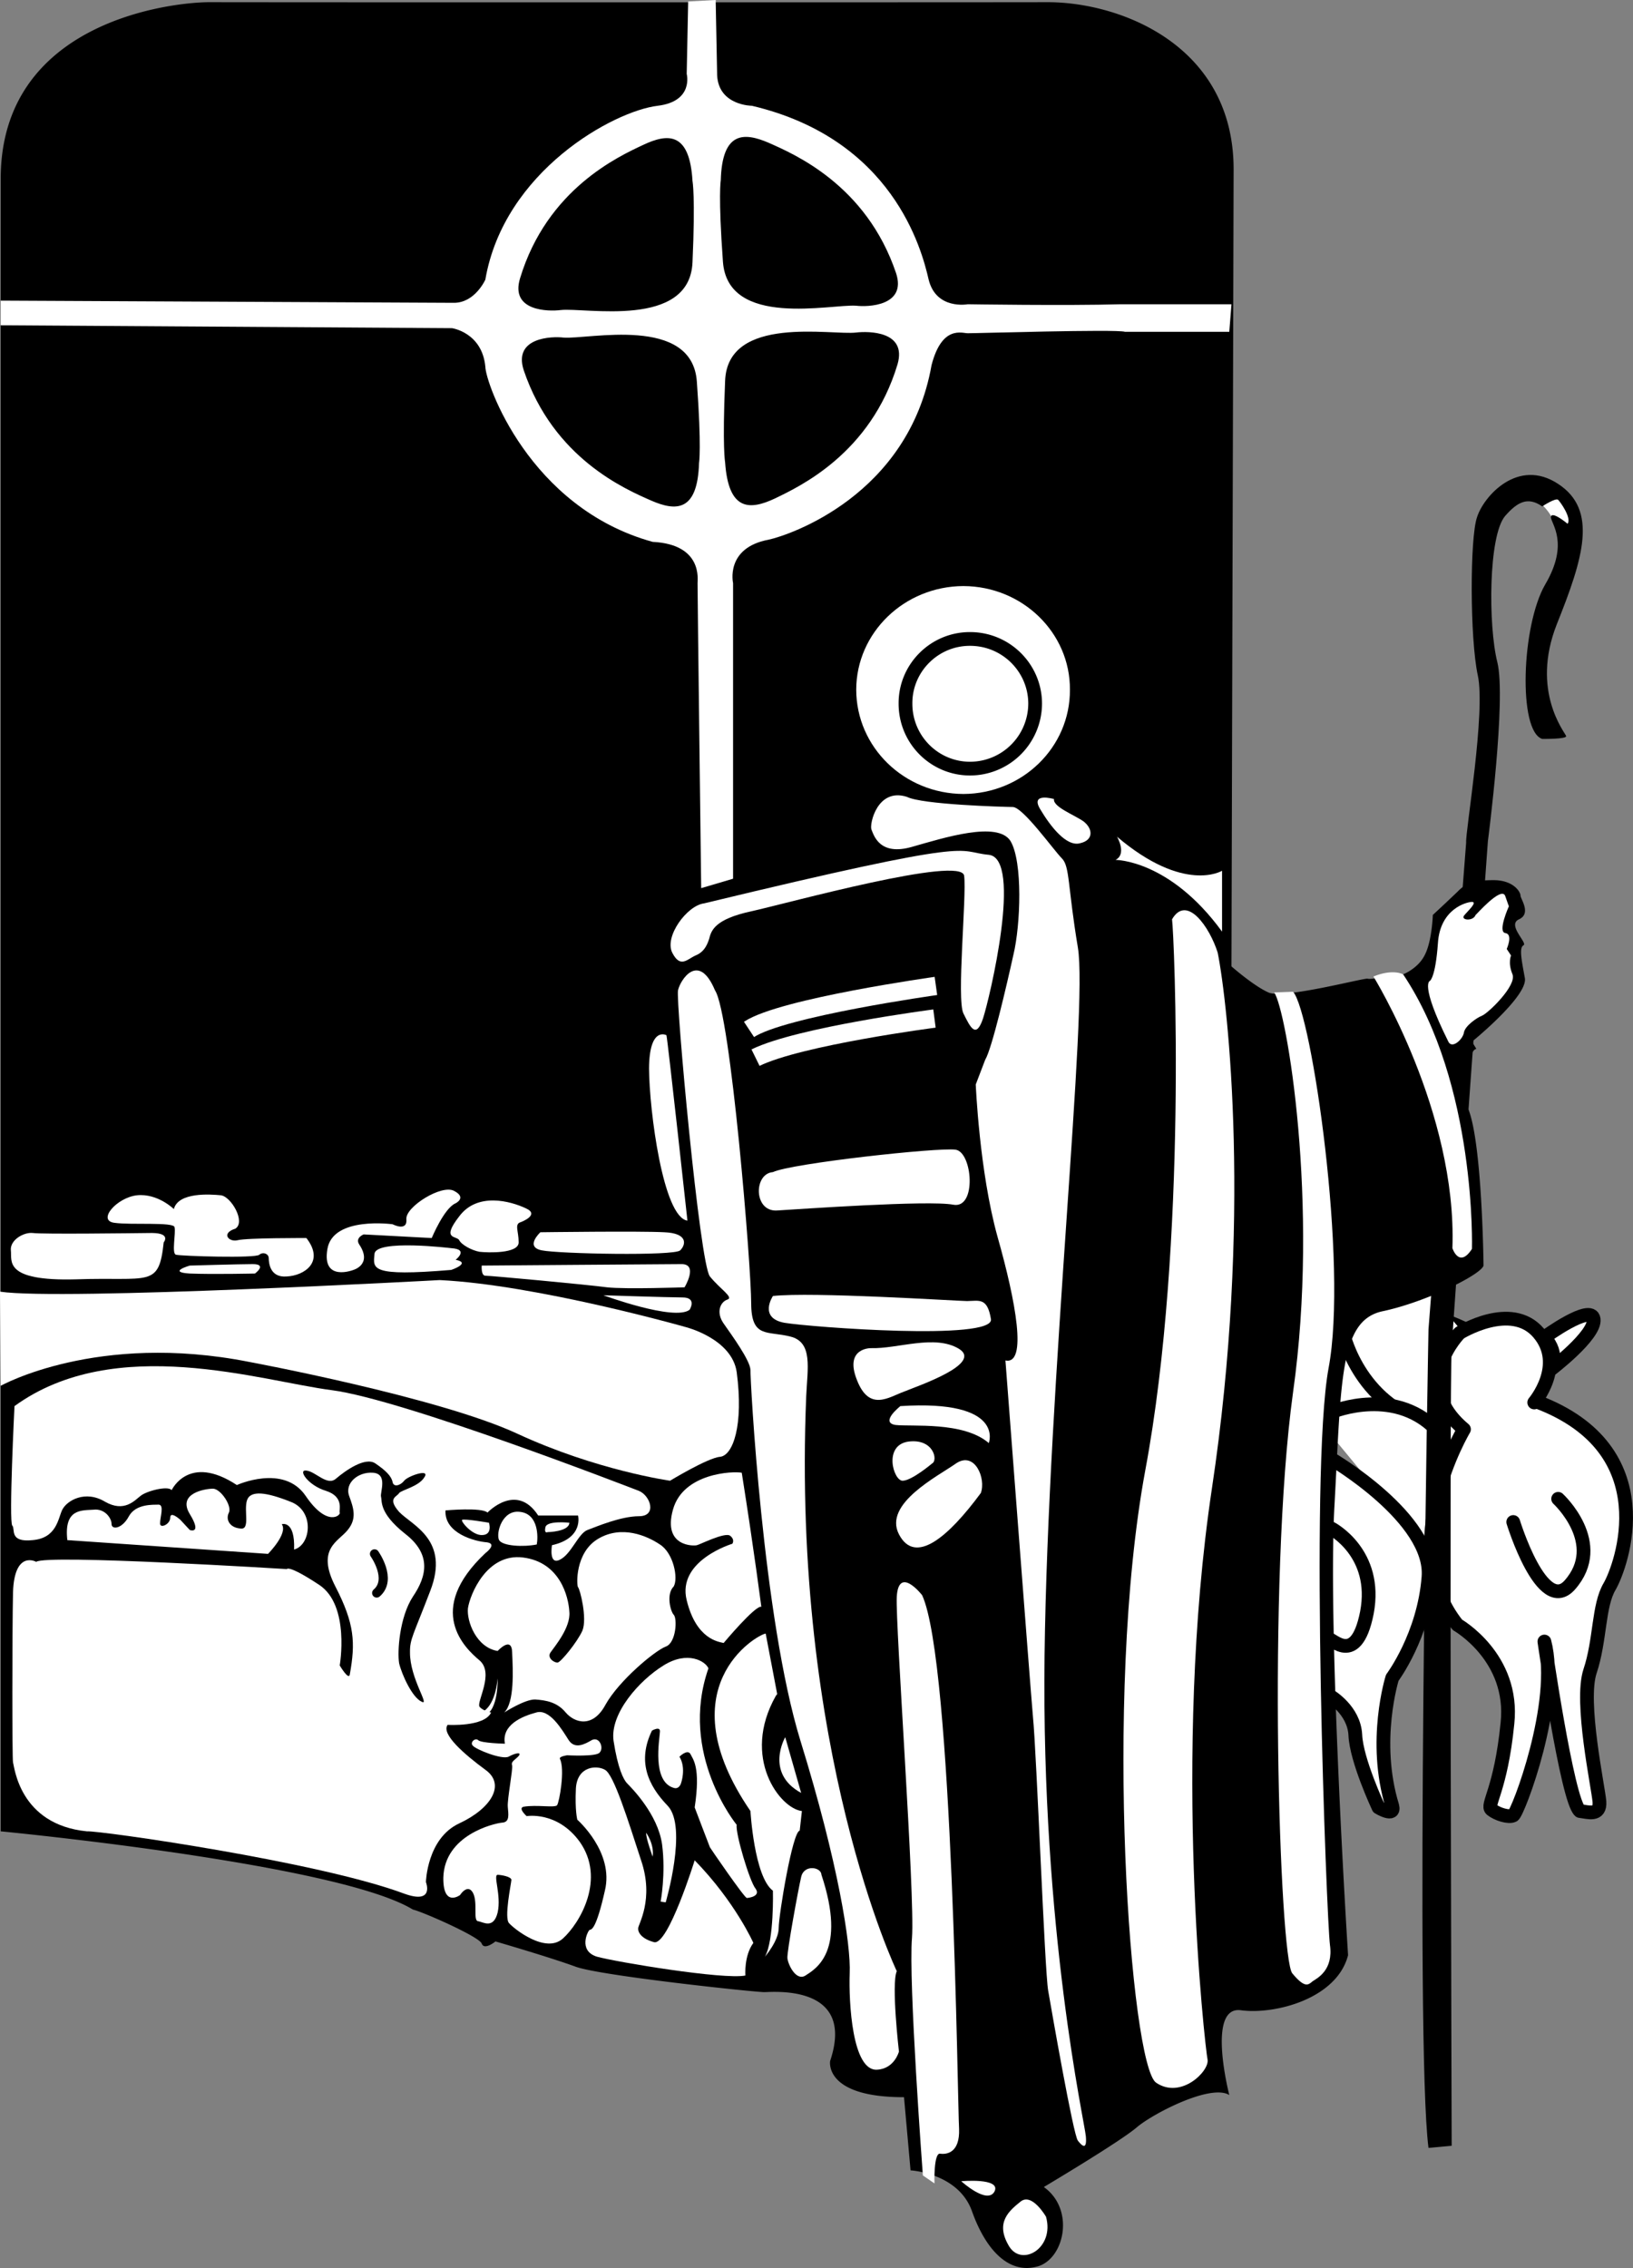 <svg xmlns="http://www.w3.org/2000/svg" width="225.431" height="313.08"><rect width="100%" height="100%" fill="#808080" stroke="none"/><path fill="#fff" d="M213.2 184.602s6.476-4.715 6.8-2.5c.309 2.214-6 7-6 7s1.406-2.098-.8-4.5"/><path fill="none" stroke="#000" stroke-linecap="round" stroke-linejoin="round" stroke-miterlimit="10" stroke-width="1.898" d="M213.2 184.602s6.476-4.715 6.8-2.5c.309 2.214-6 7-6 7s1.406-2.098-.8-4.5zm0 0"/><path fill="#fff" d="M199.297 187.602c-3.035-4.079-6.988-1.864-5.7-4.899 1.243-2.976 8.7.797 8.7.797s-3.66.816-3 4.102"/><path fill="none" stroke="#000" stroke-linecap="round" stroke-linejoin="round" stroke-miterlimit="10" stroke-width="1.898" d="M199.297 187.602c-3.035-4.079-6.988-1.864-5.7-4.899 1.243-2.976 8.7.797 8.7.797s-3.66.816-3 4.102zm0 0"/><path fill="#fff" d="M212.2 69.102s2.257 1.546 2.698 4.199c.348 2.566 2.399-1.098 2.399-1.098s-.863-3.691-2.098-3.902c-1.297-.262-3 .8-3 .8m-16.402 107.602 8.101 9.5-1.3 34.7-19-23 3-17.903 9.199-3.297"/><path fill="#fff" stroke="#000" stroke-linecap="round" stroke-linejoin="round" stroke-miterlimit="10" stroke-width="1.898" d="M211.797 193.602s4.398-5.172.601-9.602c-3.796-4.43-10.898 0-10.898 0s-6.98 6.96.598 13.3c0 0-9.633 16.122-.899 27 0 0 7.88 4.47 6.899 13.602-.918 9.22-2.977 11.274-2.2 11.899.805.64 2.387 1.117 3 .8.653-.316 6.508-15.663 4.301-24 0 0 3.153 21.942 4.899 23.399 1.105.125 2.843.758 2.699-1.297-.172-2.058-2.703-13.765-1.297-18 1.441-4.308 1.125-9.055 2.7-11.703 1.59-2.73 7.6-18.867-10-25.5"/><path fill="none" stroke="#000" stroke-miterlimit="10" stroke-width="1.898" d="M185.5 184.3s2.379 10.298 12.797 12.403"/><path fill="#fff" stroke="#000" stroke-linecap="round" stroke-linejoin="round" stroke-miterlimit="10" stroke-width="1.898" d="M183.898 194.902s9.04-3.785 14.899 3m-15 3.5s14.047 8.223 13.402 16.301c-.62 8.059-5 13.899-5 13.899s-2.754 8.722 0 17.699c.426 1.617-1.902.199-1.902.199s-3.05-6.492-3.2-10c-.167-3.453-3.5-5.398-3.5-5.398"/><path fill="#fff" stroke="#000" stroke-linecap="round" stroke-linejoin="round" stroke-miterlimit="10" stroke-width="1.898" d="M183.797 211s6.453 3.371 4.902 11.602c-1.613 8.222-5.41 2.687-5.402 3.8m31.801-19.5s6.68 6.153 1.601 11.899c-3.824 4.273-7.8-8.7-7.8-8.7"/><path d="M170.297 23.402C170.317 6.34 154.813.328 144.699.301 134.562.328 34.582.328 28.9.3 23.19.328.093 3.176.097 24.703v228.098S46.605 257.246 57 263.6c1.313.29 9.223 3.77 9.5 4.7.355.969 1.898-.301 1.898-.301s7.633 2.219 11.102 3.5c3.492 1.25 24.371 3.465 26 3.5 1.535-.035 12.613-.984 9.098 9.5 0 0-.918 5.02 10.199 5l.902 10.102s6.649.359 8.5 5.699c1.946 5.418 5.11 8.582 8.899 7.601 3.804-.918 5.386-7.879 1-11 0 0 10.714-6.37 12.902-8.3 2.242-1.868 10.152-5.98 12.7-4.399 0 0-3.18-12.34 1.597-11.703 4.715.629 13.258-1.586 14.8-7.598 0 0-2.808-43.98-1.898-61.699.988-17.719.672-25.945 6.7-27.203 5.996-1.273 13.59-5.07 13.898-6.297 0 0-.172-16.8-2.098-21.601-1.137-2.957.113-8.258 1.098-8.301.058.043-.598-1-.598-1s7.778-6.313 7.301-8.801c-.473-2.574-.79-4.156-.203-4.5.68-.29-2.328-2.82-.598-3.598 1.75-.804.168-2.863.2-3.3-.032-.512-.981-2.094-3.7-2.102-2.66.008-3.765.324-5 1.602a273.75 273.75 0 0 1-3.402 3.199s-.11 3.594-1.098 5.5c-.91 1.89-3 2.699-3 2.699s-4.398.773-4.902.602c-.445-.145-11.676 2.859-13.7 1.898-2.09-.938-5.097-3.598-5.097-3.598l.297-110"/><path d="M212.898 102s3.454.05 3.301-.398c-.16-.5-4.906-6.196-1.3-15.399 3.671-9.148 5.726-15.793.199-19.402-5.547-3.668-10.293 1.71-11.2 4.601-.992 2.805-.992 16.727.102 21.801 1.121 5.05-1.727 21.66-1.602 23.098L197.2 183.5s-1.887 98.426 0 113l3.2-.297s-.34-105.086 0-110.101c.292-5.11 5-70 5-70s2.57-19.59 1.3-24.7c-1.262-5.015-1.246-17.507 1.098-20.199 1.676-1.902 3.098-2.691 5.101-1.3 0 0 1.872-1.235 2.2-.903.308.3 1.89 2.516 1.3 3.3 0 0-2.261-1.89-2.3-.898.039.907 2.57 3.594-.801 9.301-3.27 5.684-3.746 20.238-.399 21.297"/><path fill="#fff" d="M133 80.902c-8.172.028-14.785 6.438-14.8 14.301.015 7.953 6.628 14.363 14.8 14.399 8.137-.036 14.746-6.446 14.7-14.399.046-7.863-6.563-14.273-14.7-14.3M125.2 110c-4.083-1.305-5.192 3.758-4.903 4.5.344.84 1.137 3.688 5.601 2.402 4.395-1.246 11.829-3.62 13.602-.8 1.707 2.875 1.39 11.578.398 15.699-.906 4.105-2.96 12.965-3.898 14.5l-1.3 3.402s.495 11.988 3 21c2.558 9.024 4.14 17.727 1.097 17.098 0 0 3.36 44.133 3.8 49.199.508 5.059 1.618 35.117 2.102 37.8.465 2.696 3.469 19.938 4.098 20.7.637.82 1.27 1.297 1.101-.598-.148-1.902-6.16-28.324-5.699-66.402.488-38.172 6.028-89.113 4.598-97.7-1.418-8.5-1.102-11.19-2.2-12.3-1.117-1.105-5.39-7.117-6.8-7.098-1.438-.02-12.512-.336-14.598-1.402m20.301.3s-3.344-.972-1.902 1.403c1.406 2.371 3.62 5.219 5.5 4.7 1.918-.43 1.761-2.012.5-3-1.27-.91-4.278-2.02-4.098-3.102m8.7 5.199s1.405 2.371-.2 3.203c0 0 7.457-.043 14.7 9.899v-8.399s-5.184 3.203-14.5-4.703"/><path fill="#fff" d="M168.098 131.5c-1.102-3.504-4.266-8.094-6.301-4.598.293 2.043 2.191 44.598-3.7 76.098-5.816 31.465-2.019 82.09 1.5 84.5 3.442 2.336 7.4-1.621 7.102-3.2-.336-1.585-4.926-41.925.598-78.8 5.55-36.848 2.23-66.906.8-74M97.2 124.703c-2.345.285-5.509 4.559-4.403 6.797 1.11 2.191 2.058.926 3.203.402 1.07-.425 1.547-1.218 1.898-2.3.278-1.133.754-2.715 5.801-3.801 5.078-1.13 29.125-7.774 29.399-4.899.359 2.82-1.067 17.059-.098 19 .93 1.856 1.723 3.598 2.7.7.921-2.797 5.507-22.098.8-22.602-4.785-.445-.512-2.66-39.3 6.703"/><path fill="none" stroke="#fff" stroke-miterlimit="10" stroke-width="2.531" d="M129.2 136.102s-21.212 2.968-25.802 6m25.602-1.5s-18.64 2.421-24.703 5.398"/><path fill="#fff" d="M106.7 161.8c-2.669.208-2.669 5.43.5 5.302 3.16-.188 21.034-1.454 24.398-.801 3.28.613 2.648-7.297.3-7.598-2.398-.332-22.648 1.883-25.199 3.098m.001 17.101s-2.036 3.04 1.597 3.7c3.644.605 28.957 2.503 28.5-.5-.492-3.008-1.602-2.532-3.297-2.5-1.785-.032-21.402-1.297-26.8-.7m13.5 7.2s-3.673-.047-1.903 4.398c1.71 4.414 4.402 2.36 6.5 1.602 2.016-.825 10.875-3.832 7.601-5.899-3.37-2.047-8.433.012-12.199-.101m4.098 8s-2.863 2.238-.7 2.601c2.266.27 9.383-.523 12.903 2.5 0 0 2.336-6.027-12.203-5.101M128.7 202c.8-.441.167-3.445-3.302-3-3.492.504-2.066 5.406-.8 5.402 1.265.004 4.101-2.402 4.101-2.402m6.699 4.102c.747-2.012-.835-5.809-3.398-4.102-2.5 1.773-10.094 5.57-7.902 9.8 2.238 4.313 6.828.36 11.3-5.698m-8.101 14.101s-3.234-4.156-3.5.2c-.215 3.777 2.539 41.273 2.101 47.097-.511 5.883 1.5 32.8 1.5 32.8l1.602 1.102s-.133-4.289.797-4.101c.969.129 2.71-.188 2.601-3.399-.207-3.117-.84-64.5-5.101-73.699m5.403 80.899s3.605 3.289 4.597 1.398c.906-1.906-4.598-1.398-4.598-1.398M144.398 306s-1.925-3.352-3.5-2.098c-1.59 1.278-3.488 2.86-1.699 6 1.692 3.188 6.438.5 5.2-3.902"/><path fill="#fff" d="M98.7 136.703c-2.263-5.387-4.794-1.43-5.102 0-.325 1.418 2.996 37.805 4.402 39.5 1.445 1.785 3.34 2.89 2.398 3.2-.953.324-1.59 1.75-.5 3.3 1.13 1.613 3.657 5.094 3.7 6.399-.043 1.226 1.699 34.289 6.902 51.199 5.238 16.945 6.977 28.176 6.797 32.101-.137 3.985.344 13.551 3.8 13.301 2.391-.14 3-2.5 3-2.5s-1.081-9.348-.3-11.101c0 0-14.535-30.336-12.5-79.399.168-3.8.96-7.441-2.2-8.203-3.167-.82-5.382.29-5.398-4.598.016-4.922-2.832-40.043-5-43.199M92 142.902s-2.367-1.3-2.402 4.598c.035 5.809 1.937 20.52 5.3 21 0 0-2.73-25-2.898-25.598m-17.402 27.2s-2.207 2.03.199 2.5c2.34.48 18.32.796 19.101 0 .797-.786 1.114-2.368-2.199-2.5-3.332-.184-17.101 0-17.101 0m-2.7-1.399s2.707-1 .7-1.902c-2.106-.996-6.692-2.262-9.2 1.101-2.554 3.282-.34 2.649 0 3.301.29.613 1.715 1.406 2.801 1.598 1.13.125 5.403.281 5.399-1.301.004-1.582-.63-2.531.3-2.797m22.602 9s1.938-3.195-.402-3.203c-2.407.008-27.598.203-27.598.203s-.121 1.387.5 1.399c.645-.012 14.25 1.253 16.797 1.601 2.516.285 10.703 0 10.703 0m.7 3.097s1.077-1.706-1-1.698c-2.032-.008-10.903-.301-10.903-.301s9.82 3.617 11.902 2m-32.301-14.699s1.582-.77-.199-1.7c-1.699-.968-6.761 2.196-6.601 3.899.156 1.777-1.899.699-1.899.699s-8.226-1.137-9 3.402c-.808 4.637 3.598 2.899 3.598 2.899s2.637-.746.8-3.5c-.62-.934.602-1.399.602-1.399l9.399.5s1.718-4.148 3.3-4.8"/><path fill="#fff" d="M62.297 172.3s-10.473-1.273-10.598.802c-.191 2.039-.664 3.144 10.598 2.199 0 0 2.816-.953.601-1.399 0 0 1.899-1.453-.601-1.601M32.5 169.602c1.45-.95-.61-4.43-2-4.602-1.457-.145-5.887-.46-6.5 1.902 0 0-2.234-2.203-5.102-1.902-2.828.332-5.515 3.496-3.101 3.8 2.332.329 8.183-.148 8.3.602.2.832-.433 3.68.2 3.801.633.195 11.074.512 11.5 0 .523-.437 1.316-.121 1.3.5.016.645.173 2.703 2.5 2.5 2.419-.113 5.266-2.012 2.7-5.3 0 0-8.192-.036-9.5.3-1.223.297-2.328-.969-.297-1.601"/><path fill="#fff" d="M22.598 171.5s1.066-1.266-1.598-1.297c-2.715.031-15.21.188-16.5 0-1.242-.125-3.14.98-3 2.399.176 1.43-1.09 4.277 9 4 10.16-.356 11.426 1.226 12.098-5.102m12.602 4.3s1.753-1.292-.302-1.3c-2.058.008-8.699.203-8.699.203s-3.168.91 0 1.098c3.16.129 9 0 9 0M175.898 137c1.696 2.387 6.286 29.121 2.602 55.203-3.594 26.125-1.855 78.172-.102 80.2 1.727 2.085 2.204 1.613 2.801 1.097.668-.434 2.883-1.543 2.399-5-.465-3.504-2.84-65.203-.2-79.598 2.739-14.394-2.324-49.199-4.898-52l-2.602.098m13.7-2.2s11.57 18.665 10.902 37.5c0 0 .922 2.852 2.7.102.34-.43 0 0 0 0s.655-22.734-9.5-37.902c0 0-1.391-.809-4.102.3m10.3 8.903c.477 1.219 2.059-.203 2.2-1.203.175-.898 1.757-2.008 2.5-2.297.84-.344 4.797-4.14 4.199-5.703-.668-1.602-.2-2.598-.2-2.598L208 131s.918-2.055-.203-2.2c-1.094-.171.5-3.698.5-3.698s-.133-.317-.5-1.399c-.496-1.508-4.172 2.762-4.098 2.598-.316.902-2.058.746-1.601.101.492-.62 1.918-1.886 1.101-1.902-.765.016-4.406.965-4.699 5.703-.34 4.754-1.102 5.2-1.102 5.2s-1.453.343 2.5 8.3M67 50.602c.012 2.246 6.023 19.492 23.098 24.199 6.964.351 6.18 5.261 6.199 5.699-.02.508.5 42.102.5 42.102l4.402-1.301V80.5s-1.125-4.871 4.899-6c2.836-.61 19.312-6.094 22.5-24.098 1.445-5.582 4.25-4.382 5-4.402.851.02 20.472-.582 21.699-.2h14.402L170 42h-15.3c-7.438.215-21.102 0-21.102 0s-4.356.816-5.399-3.398c-.957-4.192-4.96-19.41-24.402-24 0 0-4.586-.016-4.797-4.2L98.797 0 95 .203l-.203 10s1.012 3.785-4 4.399c-6.043.71-21.219 8.996-23.797 24 0 0-1.41 3.175-4.3 3.199C58.311 41.777.097 41.5.097 41.5v3.402l62.3.399s4.141.586 4.602 5.3"/><path d="M95.598 25c-.391-6.809-3.395-6.61-6.801-5-3.402 1.594-13.27 6.098-17 18.402-1.418 4.614 3.988 4.602 5.601 4.399 3.391-.387 17.809 2.617 18.2-6.598.41-9.203 0-11.203 0-11.203m3.902-.098c.187-6.773 3.195-6.656 6.598-5.199 3.492 1.555 13.48 5.785 17.601 18 1.496 4.55-3.906 4.692-5.5 4.5-3.43-.258-17.754 3.145-18.402-6.101-.664-9.145-.297-11.2-.297-11.2m.598 38.898c.465 6.833 3.468 6.614 6.902 5 3.355-1.628 13.195-6.187 16.898-18.5 1.352-4.632-4.05-4.59-5.699-4.398-3.355.422-17.785-2.5-18.101 6.7-.387 9.226 0 11.199 0 11.199m-3.598.101c-.2 6.797-3.207 6.676-6.602 5.2-3.496-1.543-13.476-5.782-17.601-18-1.477-4.559 3.926-4.692 5.5-4.5 3.45.265 17.777-3.122 18.402 6.101.668 9.168.301 11.2.301 11.2"/><path fill="#fff" d="m0 178.3.098 13s13.285-7.46 34.3-3.3c0 0 26.13 4.86 37 9.902 10.961 5.082 21.102 6.5 21.102 6.5s5.203-3.16 6.898-3.3c1.786-.176 3.278-4.348 2.301-11.7-.672-4.613-7-6.199-7-6.199s-20.57-5.848-34-6.5c0 0-52.3 2.867-60.699 1.598"/><path fill="#fff" d="M2 194.102s-.8 16-.3 16.5c.448.449-.5 2.347 2.8 2 3.344-.286 3.504-2.977 4.098-4.2.672-1.308 3.203-2.73 5.902-1.101 2.68 1.535 4.102-.207 4.898-.801.786-.668 3.793-1.46 4.301-.797 0 0 2.34-5.094 9-.703 0 0 6.469-2.965 9.5 1.5 2.98 4.39 4.88 2.652 4.7 2.3-.137-.28.656-2.179-1.899-3-2.508-.76-3.934-2.976-2.703-2.8 1.3.14 2.883 2.2 4.101 1.102 1.313-1.118 4.004-3.02 5.399-2.102 1.453.984 2.242 1.773 2.402 2.602.156.753 1.106.437 1.598-.2.457-.629 3.621-1.738 2.8-.5-.761 1.297-3.132 1.77-3.5 2.2-.265.52-1.69.68 0 2.601 1.79 1.875 7.032 3.836 4.301 10.899-2.351 6.16-2.828 6.636-2.8 8.5-.028 3.59 2.82 7.468 1.601 6.8-1.312-.597-2.734-3.761-3.101-5.3-.266-1.622.05-6.368 1.902-9.2 1.945-2.867 2.578-5.87-1.102-8.699-3.597-2.867-3.125-4.45-3.3-5.101-.141-.614.968-3.145-1.098-3.301-2.047-.16-3.945 1.422-3.3 3.199.62 1.703 1.093 3.125-.2 4.703-1.238 1.586-4.402 2.54-1.703 7.797 2.68 5.184 2.77 7.797 2 12.102-.11.988-1.399-1.2-1.399-1.2s1.446-8.254-2.8-11.101c-4.297-2.848-4.5-2.2-4.5-2.2s-33.336-2.07-34.598-1c0 0-3.008-1.703-3.203 4.2-.121 5.804-.121 23.047 0 23.5.195.496.828 8.566 10.203 9.5 1.54-.145 31.934 4.168 43.797 8.601 4.254 1.54 3-1.601 3-1.601s.148-6.035 4.601-8.098c4.407-2.05 6.461-5.375 3.602-7.402-2.836-2.086-6.156-4.934-5.203-6.2 0 0 5.058.317 6-1.699 0 0-1.102-.199-1.598-.8-.453-.665 2.078-4.618 0-6.399-2.035-1.7-7.57-6.922.801-14.8 0 0 1.75-1.294.2-1.5-1.61-.114-5.884-1.22-5.7-4.403 0 0 5.04-.457 5.797.3 0 0 3.988-4.234 7 .403h5.5s.82 3.113-3.598 4.098c0 0-.484 2.812 1.098 2 1.578-.77 2.527-3.617 3.8-4.098 1.262-.469 4.583-1.89 7.102-1.902 2.543.011 1.594-2.84 0-3.5-1.57-.602-32.578-12.625-42.402-13.899-9.793-1.261-29.883-7.902-43.797 2.2"/><path fill="#fff" d="M40.598 213.902c2.367-.636 2.843-5.382-.5-6.601-3.301-1.313-5.516-1.63-6-.2-.465 1.419.484 4.106-.899 3.899-1.465-.11-2.097-1.215-1.601-2.2.453-.913-1.13-3.288-2.2-3.3-1.144.012-4.941.648-3.199 3.5 1.738 2.84 0 2.203 0 2.203l-1.3-1.402s-1.391-1.281-1.399-.301c.008.918-1.418 1.55-1.402.8-.016-.831.617-2.57-.2-2.597-.765.027-3.136-.133-4.101 1.598-.934 1.75-2.36 1.906-2.399 1.101.04-.777-.91-2.199-2.5-2-1.574.118-4.105-.199-3.601 4.2L37 214.5s2.8-2.816 1.898-4.098c0 0 1.852-.617 1.7 3.5m61.8-10.602c-1.136-.238-8.097-.003-9.5 5.102-1.445 5.18 2.985 5.02 3.301 4.899.317-.035 3.875-1.856 4.598-1.301.703.555.3 1.102.3 1.102s-7.667 2.3-6.3 7.8c1.324 5.414 4.41 5.73 5.101 5.899 0 0 4.372-5.23 5.2-5-.04-.23-.91-7.192-2.7-18.5M105.7 225.5c-1.274.184-13.77 7.46-2.102 24.5 0 0 .511 9.066 3.101 11 0 0 .18 6.844-1.101 9.102 0 0 1.914-2.176 1.902-4 .012-1.817 1.91-13.286 2.898-13.399L110.7 250c-3.031-.348-8.41-7.387-3.601-15.898.3-.45.199-.2.199-.2L105.7 225.5"/><path fill="#fff" d="M108.398 239.8s-2.863 4.946 2.2 7.7l-2.2-7.7m5 19c-.035-1.081-2.406-1.476-2.8.302-.399 1.703-1.98 10.324-1.899 11.199.078.867 1.184 3.238 2.5 2.402 1.375-.902 5.727-3.277 2.2-13.902M95.898 256.8s-3.652 11.759-5.601 11.302c-1.848-.493-2.242-1.442-2.2-1.899-.042-.492 2.25-3.973.403-9.402-1.793-5.489-3.77-11.895-5-12.5-1.14-.66-3.832-.504-4 2.601-.148 3.067.2 4.301.2 4.301s5.109 4.461 3.8 9.797c-1.223 5.422-1.855 5.344-2.102 5.402-.226.098-1.652 2.868 1 3.7 2.727.75 17.52 3.203 20.5 2.601 0 0-.21-2.723 1.102-4.5 0 0-2.5-5.656-8.102-11.402"/><path fill="#fff" d="M97.797 230.3c-.41-.976-2.863-2.48-6.2-.398-3.308 2.032-7.421 6.618-6.898 10.399.586 3.812 1.375 5.394 1.899 5.902.586.602 4.222 4.238 4.8 8.399.532 4.066-.199 7.898-.199 7.898l.7.102s3.035-10.34.3-13.301c-2.8-2.89-4.226-6.215-2.199-10.399 0 0 1.219-.718 1.098.2-.04.98-1.137 6.804 1.902 7.699.746.242 1-.598 1-.598s.777-2.09-.203-3.703c0 0 1.058-1.074 1.5-.398.348.746 1.457 1.777.601 7.398 0 0 2.043 5.371 2.102 5.5.098.188 4.766 6.992 5.098 7 .3-.008 1.96-.246 1.199-1.297-.82-1.004-2.797-7.648-2.598-8.8 0 0-8.031-9.766-3.902-21.602m-15 11.601c.59-.636-.043-2.218-1.098-1.699-1.004.59-2.347 1.3-3.199 0-.887-1.387-2.629-4.394-4.5-3.8-1.926.515-4.773 1.699-4.3 4.3 0 0-3.321-.07-3.7-.5-.41-.36-1.203.352-.703.797.45.504 3.93 1.93 4.902 1.5.926-.52 1.875-.68 1.399-.098-.473.528-1.106.762-.899 1.301.11.57-.683 4.684-.601 5.7.078 1.038.316 2.148-.801 2.199-1.098.105-7.945 1.69-8.098 7.601-.039 4.133 2.301 2.399 2.301 2.399s1.059-1.668 1.797-.301c.687 1.324-.024 3.855.703 3.902.695.11 2.121 1.14 2.7-1.203.527-2.402-.66-5.172 0-5.2.605.028 1.87.266 1.898.7-.028.516-1.055 5.34-.301 6 .672.762 5.02 4.242 7.402 2.102 2.364-2.13 5.973-8.258 2.301-13.399-3.102-4.234-7.3-3.5-7.3-3.5s-1.259-1.129-.403-1.3c1.726-.301 4.285.171 4.601-.2.317-.422 1.125-4.976.399-6.402-.16-.348 1-.5 1-.5s4.14.23 4.5-.399"/><path fill="#fff" d="M93 219c.668-1.145-.043-4.629-1.902-5.797-1.782-1.203-5.258-2.707-8.5-.8-3.246 1.89-3.008 6.48-2.801 6.699.266.253 1.297 4.289.601 6-.73 1.609-2.945 4.3-3.398 4.398-.496.059-1.523-.652-1-1.398.582-.836 2.797-3.446 2.598-5.602-.118-2.117-1.301-6.863-6.399-7.5-5.027-.629-7.324 5.148-7.601 7-.196 1.785 1.148 5.426 4.101 5.902 0 0 1.953-2.14 2 .2.11 2.406.348 6.918-1.101 8.3 0 0 2.87-1.859 4.3-1.8 1.418.101 3 .336 4.2 1.8 1.175 1.383 3.707 2.254 5.5-1.101 1.843-3.29 6.75-7.403 8.3-8 1.454-.508 1.614-3.91 1.102-4.399-.438-.46-1.07-2.832 0-3.902m-18.902-5.797c.191-.965.27-4.207-2.301-4.5-2.492-.34-3.363 2.98-2.899 3.899.485.82 3.336.98 5.2.601m1.5-1.703s2.96-.055 3-1.297c0 0-3.043-.34-3.301.598-.219.96.3.699.3.699m-8.097-1.297s-3.336-.578-3.703-.402c-.266.144 1.394 2.199 2.8 2.101 1.442-.062.903-1.699.903-1.699"/><path fill="#fff" d="M66.398 236.402s1.88-.433 2.301-4.699c0 0 .133 4.422-1.8 5.098-1.864.59-.5-.399-.5-.399M89.2 253s1.148 1.555.898 3.3c0 0-.938-2.534-.899-3.3"/><path fill="none" stroke="#000" stroke-linecap="round" stroke-linejoin="round" stroke-miterlimit="10" stroke-width="1.266" d="M51.7 214.5s2.5 3.512.3 5.402"/><path fill="#fff" d="M133.898 88.203c4.977-.008 8.98 4 9 8.899a9.002 9.002 0 0 1-9 9c-4.91-.008-8.918-4.012-8.898-9-.02-4.899 3.988-8.907 8.898-8.899"/><path fill="none" stroke="#000" stroke-miterlimit="10" stroke-width="1.898" d="M133.898 88.203c4.977-.008 8.98 4 9 8.899a9.002 9.002 0 0 1-9 9c-4.91-.008-8.918-4.012-8.898-9-.02-4.899 3.988-8.907 8.898-8.899zm0 0"/></svg>

